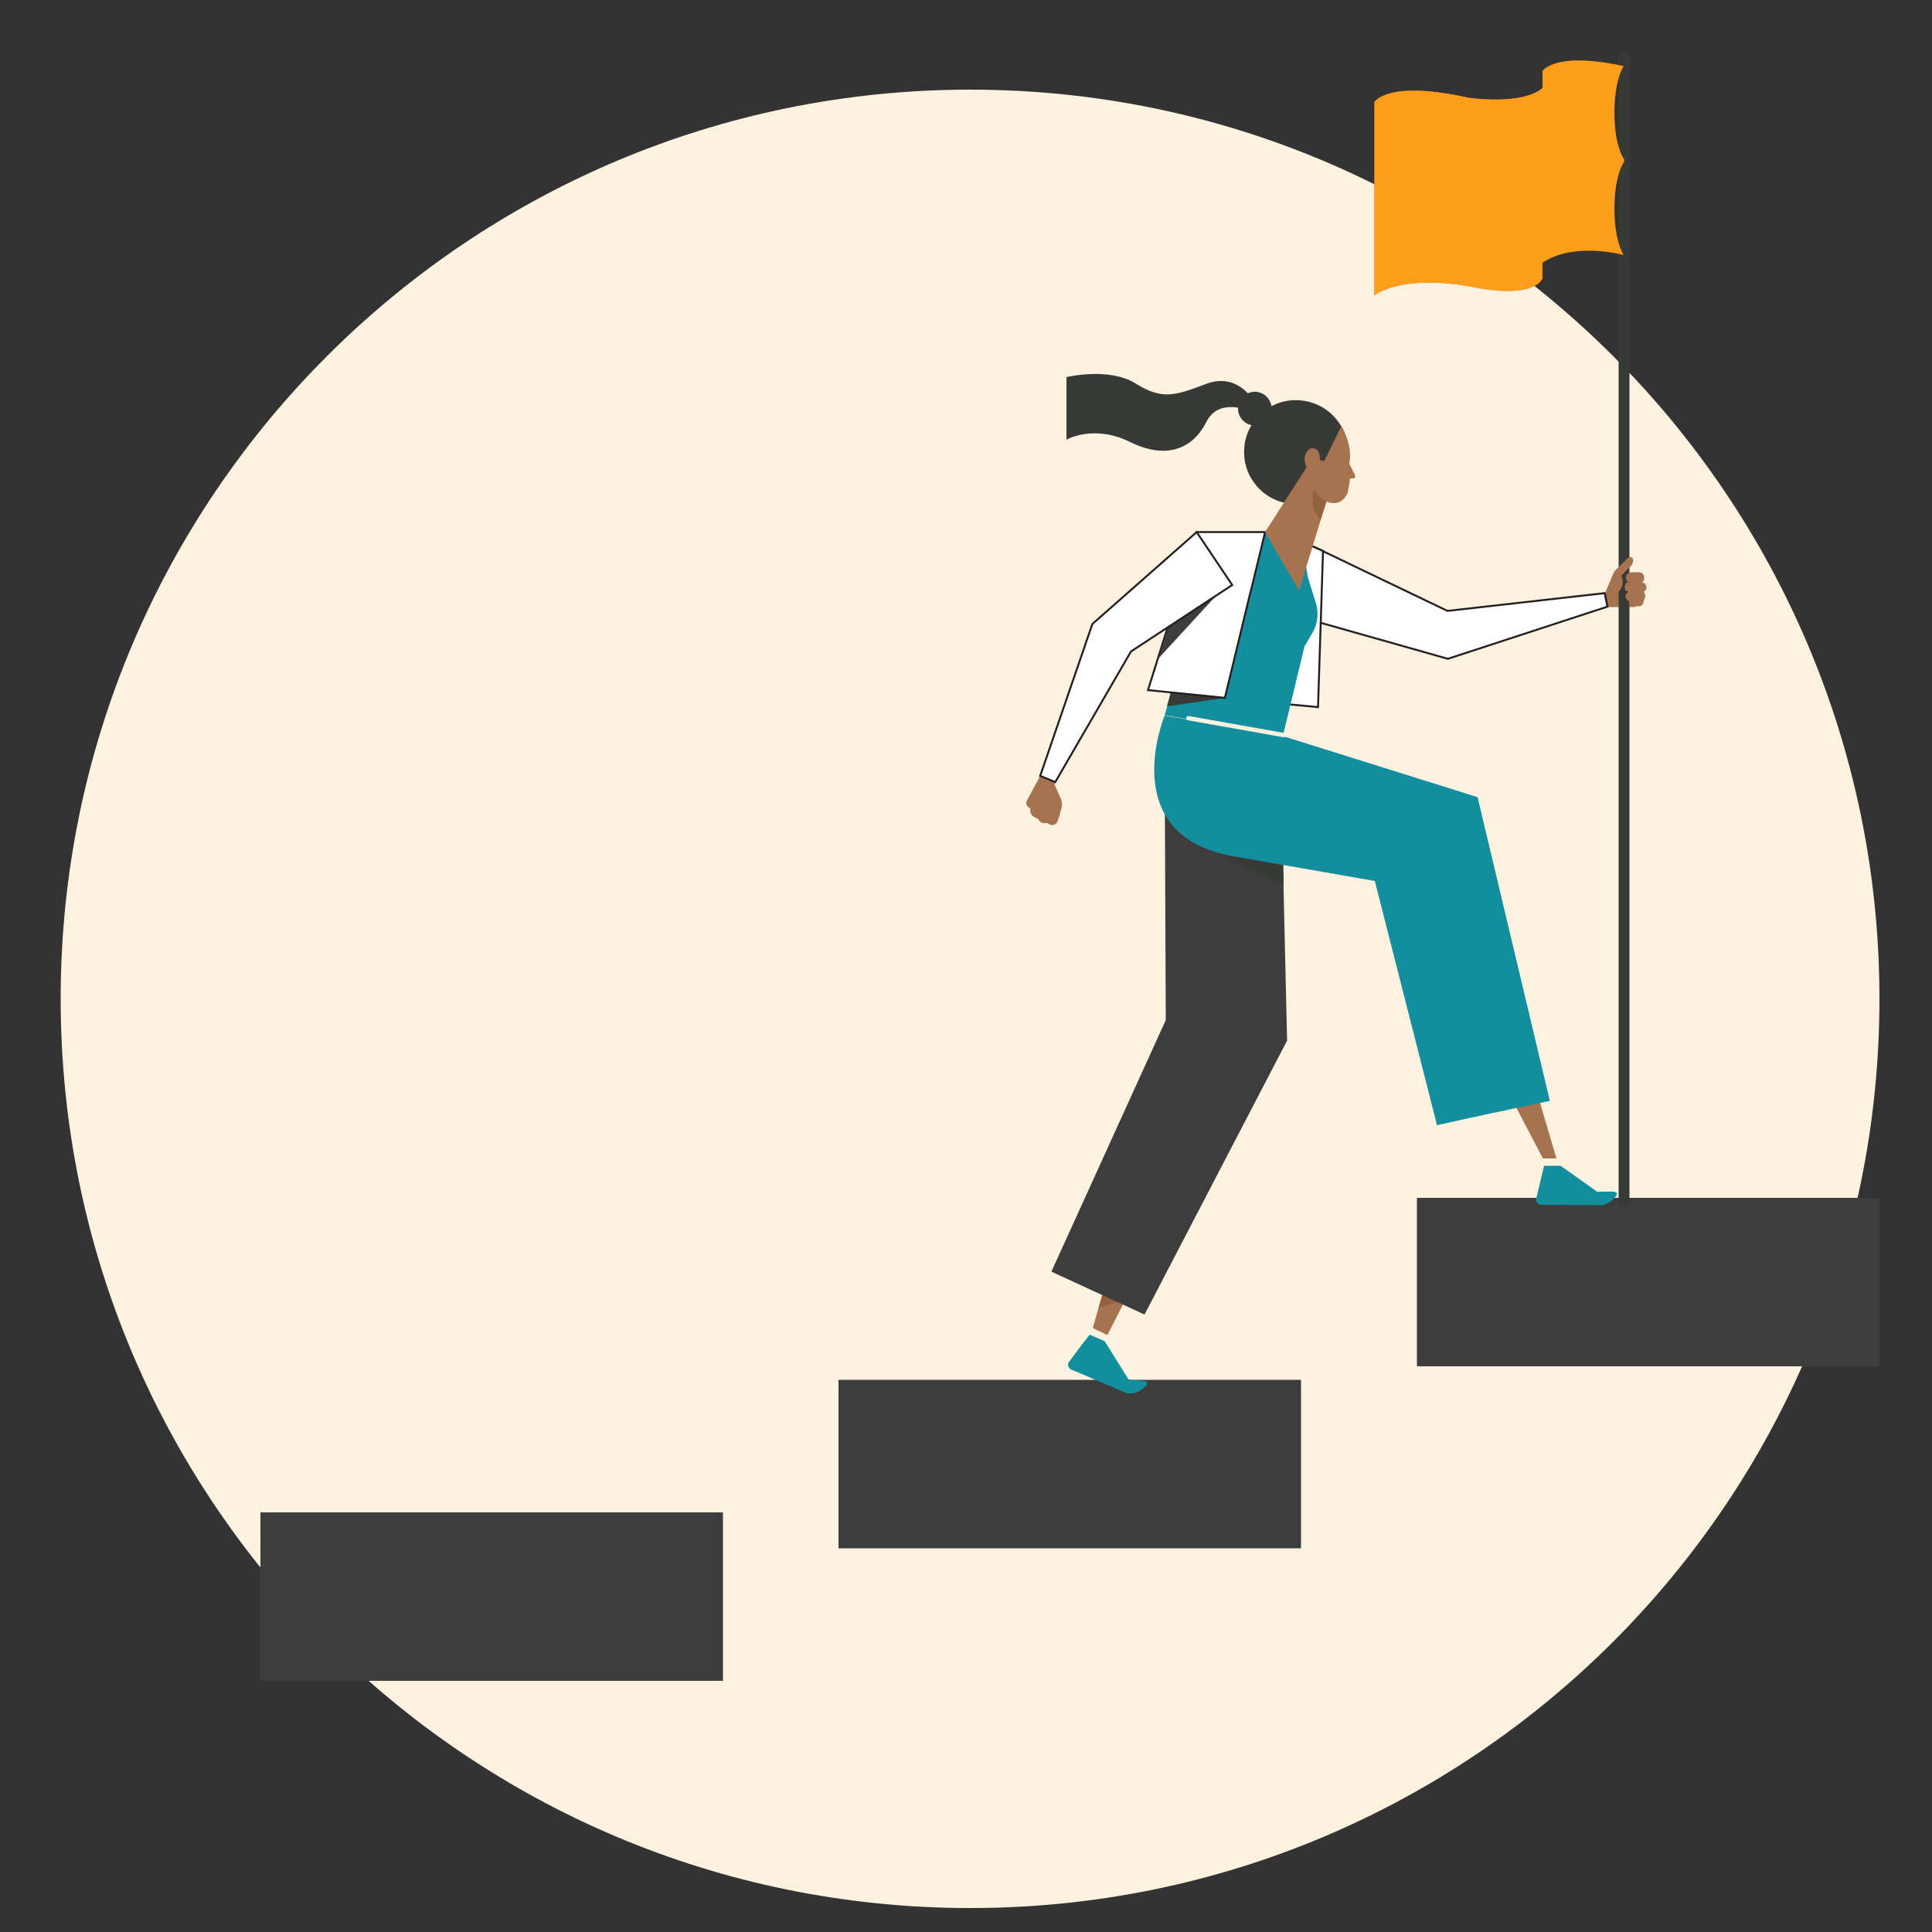 <?xml version="1.0" encoding="utf-8"?>
<!-- Generator: Adobe Illustrator 27.1.1, SVG Export Plug-In . SVG Version: 6.00 Build 0)  -->
<svg version="1.1" id="Layer_1" xmlns="http://www.w3.org/2000/svg" xmlns:xlink="http://www.w3.org/1999/xlink" x="0px" y="0px"
	 viewBox="0 0 500 500" style="enable-background:new 0 0 500 500;" xml:space="preserve">
<rect x="0" y="0" width="500" height="500" fill="#333333" stroke="none"/>
<style type="text/css">
	.st0{fill:#FDF1DF;}
	.st1{fill:#3D3D3D;}
	.st2{fill:#A7734F;}
	.st3{fill:#93613B;}
	.st4{fill:#138E9F;}
	.st5{fill:#373A36;}
	.st6{fill:#FFFFFF;}
	.st7{fill:none;stroke:#231F20;stroke-width:0.5;stroke-miterlimit:10;}
	.st8{fill:#FF6161;}
	.st9{fill:#FF9E18;}
</style>
<g>
	<path class="st0" d="M251.1,493.8c130,0,235.3-105.4,235.3-235.3S381,23.2,251.1,23.2S15.7,128.5,15.7,258.5
		S121.1,493.8,251.1,493.8"/>
</g>
<rect x="366.7" y="310" class="st1" width="119.7" height="43.6"/>
<rect x="217" y="357.1" class="st1" width="119.7" height="43.6"/>
<rect x="67.4" y="391.4" class="st1" width="119.7" height="43.6"/>
<g>
	<path class="st1" d="M301.6,360.7c0-1.1-17.5-2.1-39-2.1c-21.6,0-39,0.9-39,2.1s17.5,2.1,39,2.1
		C284.1,362.8,301.6,361.9,301.6,360.7"/>
	<path class="st1" d="M429.3,312.1c0-1-11-1.7-24.5-1.7c-13.6,0-24.5,0.8-24.5,1.7s11,1.7,24.5,1.7
		C418.4,313.8,429.3,313,429.3,312.1"/>
	<path class="st2" d="M420.4,148.2h2.8v8.9H416l-1.2-0.9l-0.2-1.4l0.8-1.2l2.4-5.7l3.5-3.5c0.2-0.2,0.5-0.3,0.8-0.2
		c0.9,0.3,0.5,1.6,0,2.2L420.4,148.2z"/>
</g>
<polygon class="st2" points="296.8,325.5 286.6,345.5 282.8,343.7 284.3,338.5 286,332.6 289,322.2 "/>
<polygon class="st3" points="289.9,336.7 284.3,338.5 286,332.6 "/>
<g>
	<path class="st4" d="M296.8,357.9c-0.1-0.3-0.3-0.5-0.6-0.5l-3.8-0.3l-0.4-0.2l-6.1-9.8l-3.9-1.7l-3,3.9l-0.5,0.7l-1.8,2.4
		c-0.3,0.3-0.4,0.8-0.2,1.2c0.1,0.3,0.3,0.6,0.6,0.8c0.1,0.1,0.2,0.1,0.3,0.1l13.8,5.9c0.2,0.1,0.4,0.2,0.6,0.2h0.4
		c1.2,0.1,2.4-0.3,3.4-1.1l0.8-0.7l0.3-0.2C296.8,358.5,296.9,358.2,296.8,357.9"/>
</g>
<polygon class="st1" points="333.1,269.3 296.2,340.2 272.1,329.1 301.7,264 301.4,192 331.4,192 332,220.1 332.2,230.6 "/>
<polygon class="st5" points="332.2,228.9 311.9,219 332,220.1 "/>
<polygon class="st6" points="340.2,141.6 374.6,158.1 415.3,153.5 416,157 374.7,170.5 340.8,160.9 "/>
<polygon class="st7" points="340.2,141.6 374.6,158.1 415.3,153.5 416,157 374.7,170.5 340.8,160.9 "/>
<polygon class="st6" points="337,140.2 342.4,142.6 341.1,183 323.2,181.3 "/>
<polygon class="st7" points="337,140.2 342.4,142.6 341.1,183 323.2,181.3 "/>
<g>
	<path class="st4" d="M399.6,301.7h4.3l9.4,6.7h4.4c0.3,0,0.5,0.2,0.7,0.4c0.1,0.3,0,0.6-0.2,0.8l-1,1c-0.9,0.9-2.1,1.3-3.3,1.3
		l-15-0.1c-0.4,0-0.8-0.2-1.1-0.5c-0.3-0.3-0.4-0.8-0.2-1.2L399.6,301.7z"/>
	<path class="st4" d="M339.7,163.7c1.4-2.4,1.6-5.2,0.8-7.8l-2-6.4l-1.5-9.3l-9.6-2.5l-14.9,5.6l-9.5,35.9l-0.9,3.5l-0.7,2.4
		l30.6,5.4l5.6-23.2L339.7,163.7z"/>
</g>
<polygon class="st5" points="317.1,180.6 302,182.8 303,179.2 "/>
<g>
	<path class="st6" d="M327.4,137.7l-0.3,1.3l-3.2,13.2l-0.4,1.5l-0.7,2.9l-5.8,24l-19.9-2c0.8-2.5,1.7-5.4,2.6-8.3
		c1.1-3.6,2.3-7.3,3.5-11.1c0-0.1,0.1-0.2,0.1-0.4c0.5-1.5,0.9-3,1.4-4.5c0.2-0.6,0.4-1.2,0.6-1.8c1.6-5.1,3.1-10.6,4.4-14.8
		L327.4,137.7L327.4,137.7z"/>
	<path class="st7" d="M327.4,137.7l-0.3,1.3l-3.2,13.2l-0.4,1.5l-0.7,2.9l-5.8,24l-19.9-2c0.8-2.5,1.7-5.4,2.6-8.3
		c1.1-3.6,2.3-7.3,3.5-11.1c0-0.1,0.1-0.2,0.1-0.4c0.5-1.5,0.9-3,1.4-4.5c0.2-0.6,0.4-1.2,0.6-1.8c1.6-5.1,3.1-10.6,4.4-14.8
		L327.4,137.7L327.4,137.7z"/>
	<path class="st5" d="M336.4,103.6c3.6,0.3,6.8,1.9,9,4.4c1.4,1.5,2.4,3.3,3,5.3c0,0.1,0,0.1,0.1,0.2c0.1,0.5,0.2,0.9,0.3,1.4
		c0.2,1,0.2,2,0.1,3.1c-0.1,1.9-0.7,3.6-1.5,5.2l-9.7-0.7l-5.4,7.6c-6.3-1.5-10.8-7.4-10.3-14.1C322.5,108.6,329,103,336.4,103.6"/>
	<path class="st5" d="M320.4,105.3c-0.2,2.4,1.5,4.5,3.9,4.8c2.4,0.2,4.5-1.5,4.8-3.9c0.2-2.4-1.5-4.5-3.9-4.8
		C322.7,101.2,320.6,103,320.4,105.3"/>
</g>
<polygon class="st2" points="327.4,137.7 336.2,152.8 345.5,122.5 338.3,120.7 "/>
<g>
	<path class="st3" d="M341.8,134.4l1.5-4.7l-3.3-3.1C339.4,129.7,339.5,132.2,341.8,134.4"/>
	<path class="st2" d="M349.2,120l1.4,2.8c0.1,0.1,0.1,0.3,0.1,0.5v0.1c0,0.2-0.2,0.4-0.4,0.4c-0.3,0-0.7,0-0.9,0l0,0
		c0,0-0.5,3.3-0.6,3.6c-0.9,2.4-2.8,3.1-4.6,2.7c-0.7-0.2-1.4-0.5-2.1-1c-1.5-1.1-2.7-3-2.6-5.3c0-0.4-0.1-0.9-0.3-1.2
		c-1.2-1.5-2.4-4-0.8-5.9c0.4-0.5,0.9-0.8,1.5-0.7c0.6,0.1,1.1,0.5,1.4,1.1c0.2,0.4,0.3,1.3,0.3,2l1.1,0.2c0,0,2.4-4.7,4.5-9.2
		C347,110.2,350.2,114.9,349.2,120"/>
</g>
<polygon class="st2" points="396.7,279.1 402.8,299.8 399.3,299.8 389.3,280.7 "/>
<g>
	<path class="st4" d="M401.1,284.9l-7.4,1.6l-1.1,0.2l-5.1,1.1l-1.1,0.2l-4.9,1.1l-1.1,0.2l-8.5,1.9L355.8,228l-36.6-6.4
		c-30.7-5.4-17.8-36.4-17.8-36.4l8.6,1.5l1.1,0.2l7,1.2l1.1,0.2l6.9,1.2l1.1,0.2l4.8,0.8l50.4,15.8L401.1,284.9z"/>
	<path class="st0" d="M332.8,190.3c0,0.1-0.1,0.3-0.2,0.4c-0.1,0.1-0.3,0.1-0.4,0.1l-24.8-4.4c-0.3-0.1-0.5-0.3-0.4-0.6
		c0-0.1,0.1-0.3,0.2-0.4c0.1-0.1,0.3-0.1,0.4-0.1l24.8,4.4C332.7,189.7,332.9,190,332.8,190.3"/>
	<path class="st1" d="M315.8,153l-16,17.4c1.1-3.6,2.3-7.3,3.5-11.1L315.8,153z"/>
	<path class="st2" d="M274.5,206.6l-1.6-3.6l0.2-0.6l-3.9-1.6l-3.5,6.5c-0.5,1.4,1,1.9,1,1.9c-0.5,2.1,1.8,2.6,1.8,2.6
		c0.9,1.4,1.6,1.3,2.6,1.2c1.6,1.3,2.5-0.2,2.5-0.2c0.3-0.6,1.2-4,1.2-4C274.9,208,274.8,207.3,274.5,206.6"/>
</g>
<polygon class="st6" points="318.9,151.4 292.7,168.6 273.1,202.4 269.2,200.8 282.7,161.5 309.7,137.7 "/>
<polygon class="st7" points="318.9,151.4 292.7,168.6 273.1,202.4 269.2,200.8 282.7,161.5 309.7,137.7 "/>
<g>
	<path class="st5" d="M418.9,311.4c0,0.9,2.8,0.9,2.8,0V14.8c0-0.8-0.6-1.4-1.4-1.4s-1.4,0.6-1.4,1.4V311.4z"/>
	<path class="st8" d="M399.2,68v4c0,0-1.7,5.5-18,2.3c0,0-16.6-3.7-25.5,2.1v-50c0,0,3.4-5.8,24.3-1.1c0,0,14,2.1,19.3-2.6L399.2,68
		L399.2,68z"/>
	<path class="st9" d="M399.2,68c8-5.4,20.3-2.2,21-2c-1.4-2.2-2.4-6.8-2.4-12c0-5.3,1-9.9,2.5-12.1v-0.7c-1.5-2.2-2.5-6.7-2.5-12.1
		c0-5.3,1-9.8,2.4-12c-18-3.9-21,1.3-21,1.3v4.4V68z"/>
	<path class="st9" d="M399.2,68v4c0,0-1.7,5.5-18,2.3c0,0-16.6-3.7-25.5,2.1v-50c0,0,3.4-5.8,24.3-1.1c0,0,14,2.1,19.3-2.6L399.2,68
		L399.2,68z"/>
	<path class="st2" d="M420.5,152.1c0-1.5,0.9-1.4,0.9-1.4h0.3c-1,0-0.9-1.3-0.9-1.3c0.1-1.4,1.8-1.3,1.8-1.3h1.6c0,0,1.3,0,1.3,1.4
		c0,0,0.1,0.8-0.5,1.2c0,0,1.1,0.1,1.1,1.4c0,0,0,0.7-0.7,1c0,0,0.9,1.2,0,2.2c0,0,0,0.1,0,0.3c-0.1,0.7-0.6,1.3-1.2,1.3h-1.3
		c0,0-0.4,0.1-0.7-0.1c-0.8-0.3-0.6-1.1-0.6-1.1c0-0.1,0-0.1,0-0.2h-0.1c0,0-0.3,0-0.5-0.4c-0.4-0.4-0.3-0.9-0.3-0.9
		c0.1-0.7,0.8-1.2,0.8-1.2h0.1C420.4,153.2,420.5,152.1,420.5,152.1"/>
	<path class="st2" d="M415.6,153l2.2-5.1l3.5-3.5c0.2-0.2,0.5-0.3,0.8-0.2c0.9,0.3,0.5,1.6,0,2.2l-2.5,2.6c0,0,1.5,3.1-1.8,4.9
		L415.6,153z"/>
	<path class="st5" d="M324.2,103.4c0,0-4.1-7-11.9-4.1s-11.3,4.4-18.3,0s-18-1.7-18-1.7v16.2c0,0,7-4.1,16.5,0.6s16.3,1.6,19.7-5.2
		c3.2-6.4,11-2.9,11-2.9L324.2,103.4z"/>
</g>
</svg>
